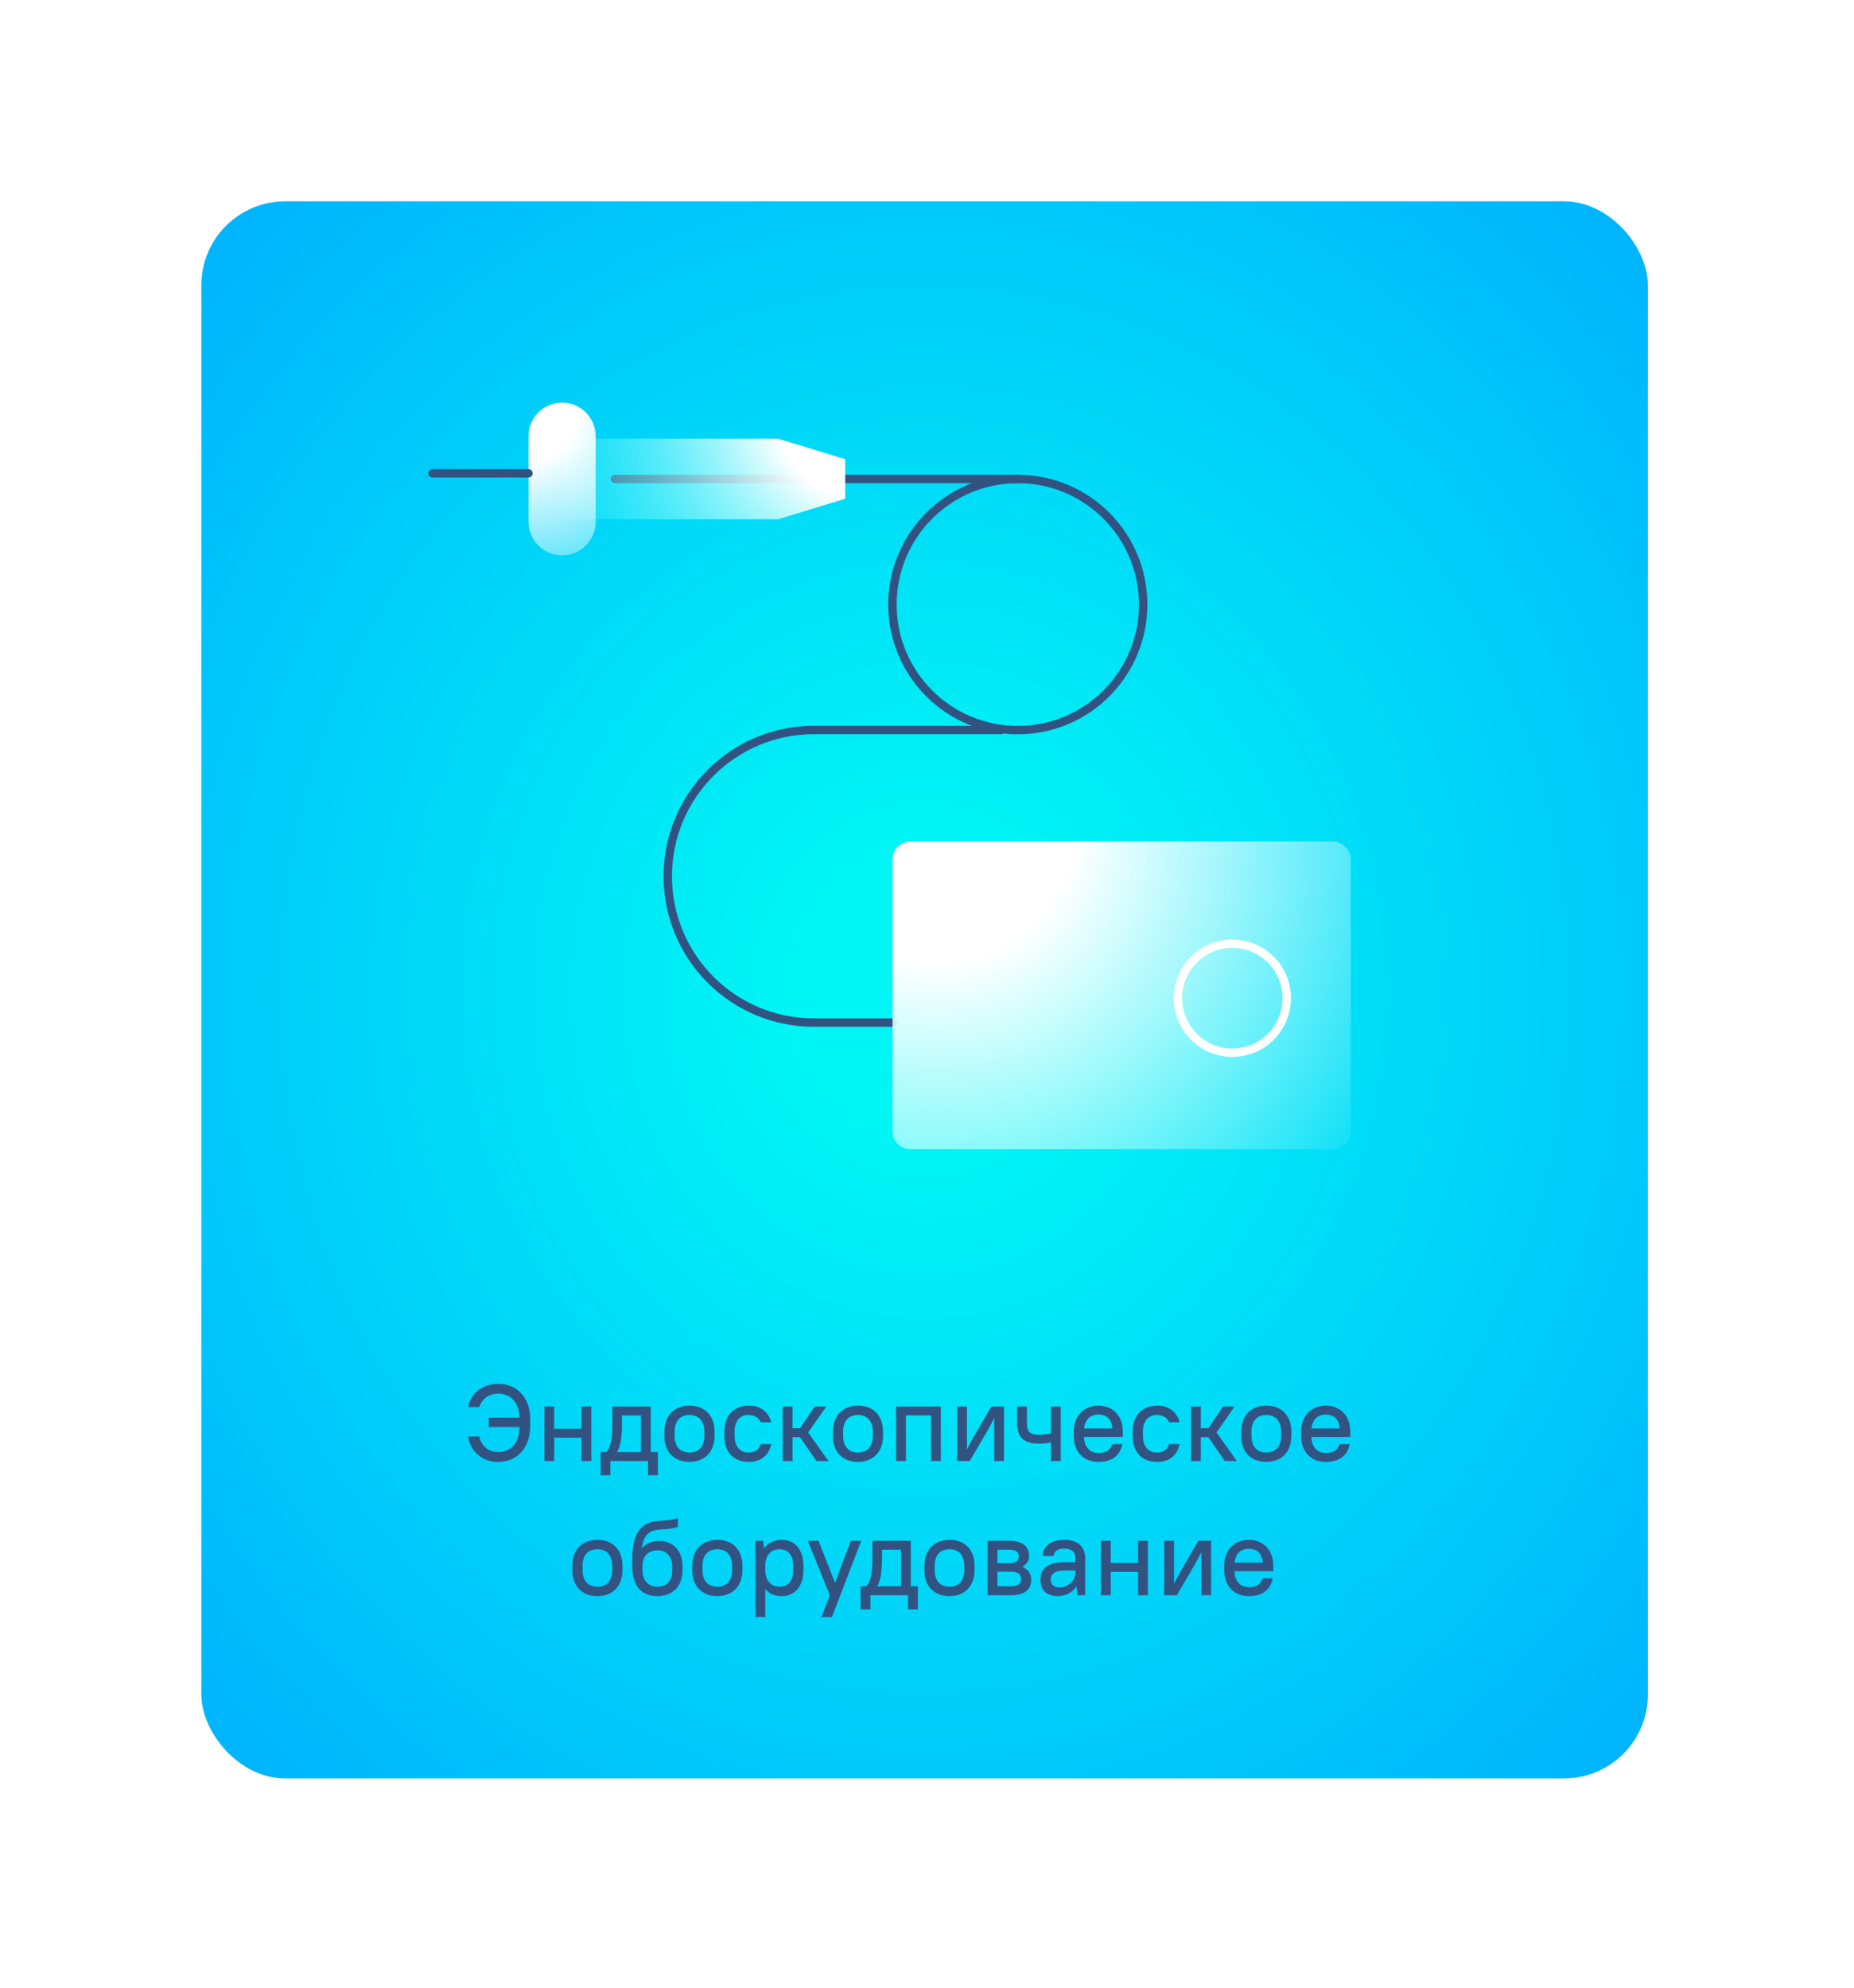<?xml version="1.0" encoding="UTF-8"?> <svg xmlns="http://www.w3.org/2000/svg" width="221" height="237" viewBox="0 0 221 237" fill="none"> <g filter="url(#filter0_d_579_1674)"> <rect x="24" y="24" width="172.426" height="188.017" rx="10" fill="url(#paint0_radial_579_1674)"></rect> </g> <path d="M58.268 170.122H61.934C61.869 172.137 60.842 173.112 59.373 173.112C58.164 173.112 57.384 172.332 57.124 171.253H55.798C56.058 172.956 57.384 174.282 59.373 174.282C61.609 174.282 63.208 172.683 63.208 169.94V169.186C63.208 166.573 61.609 164.974 59.373 164.974C57.371 164.974 56.058 166.287 55.798 167.743H57.124C57.384 166.924 58.151 166.144 59.373 166.144C60.842 166.144 61.869 167.119 61.934 169.004H58.268V170.122ZM69.317 174.178H70.487V167.678H69.317V170.33H66.067V167.678H64.897V174.178H66.067V171.396H69.317V174.178ZM77.248 175.868H78.418V173.112H77.573V167.678H72.997V169.628C72.997 171.552 72.841 172.358 72.295 173.112H71.593V175.868H72.763V174.178H77.248V175.868ZM74.141 169.628V168.744H76.403V173.112H73.556C73.907 172.514 74.141 171.708 74.141 169.628ZM82.186 174.282C83.993 174.282 85.176 173.099 85.176 171.175V170.681C85.176 168.744 84.006 167.574 82.186 167.574C80.379 167.574 79.196 168.757 79.196 170.681V171.175C79.196 173.112 80.366 174.282 82.186 174.282ZM82.186 173.164C81.107 173.164 80.418 172.475 80.418 171.175V170.681C80.418 169.368 81.094 168.692 82.186 168.692C83.265 168.692 83.954 169.381 83.954 170.681V171.175C83.954 172.488 83.278 173.164 82.186 173.164ZM89.268 174.282C90.789 174.282 91.673 173.411 91.933 172.163H90.685C90.49 172.761 90.087 173.164 89.203 173.164C88.241 173.164 87.565 172.488 87.565 171.175V170.681C87.565 169.355 88.228 168.692 89.203 168.692C90.074 168.692 90.49 169.108 90.685 169.563H91.933C91.673 168.458 90.789 167.574 89.268 167.574C87.487 167.574 86.343 168.718 86.343 170.681V171.175C86.343 173.151 87.474 174.282 89.268 174.282ZM97.327 174.178H98.757L96.339 170.772L98.497 167.678H97.119L95.377 170.265H94.467V167.678H93.297V174.178H94.467V171.331H95.364L97.327 174.178ZM102.27 174.282C104.077 174.282 105.26 173.099 105.26 171.175V170.681C105.26 168.744 104.09 167.574 102.27 167.574C100.463 167.574 99.28 168.757 99.28 170.681V171.175C99.28 173.112 100.45 174.282 102.27 174.282ZM102.27 173.164C101.191 173.164 100.502 172.475 100.502 171.175V170.681C100.502 169.368 101.178 168.692 102.27 168.692C103.349 168.692 104.038 169.381 104.038 170.681V171.175C104.038 172.488 103.362 173.164 102.27 173.164ZM110.977 174.178H112.147V167.678H106.817V174.178H107.987V168.744H110.977V174.178ZM118.512 174.178H119.682V167.678H118.174L115.977 171.448L115.262 172.787V167.678H114.092V174.178H115.6L117.797 170.408L118.512 169.069V174.178ZM125.273 174.178H126.443V167.678H125.273V170.889C124.909 170.967 124.402 171.045 123.843 171.045C122.764 171.045 122.413 170.694 122.413 169.628V167.678H121.243V169.628C121.243 171.331 122.023 172.111 123.843 172.111C124.415 172.111 124.896 172.033 125.273 171.955V174.178ZM130.922 174.282C132.677 174.282 133.522 173.437 133.782 172.163H132.586C132.326 172.839 131.949 173.216 130.922 173.216C129.947 173.216 129.258 172.566 129.219 171.305H133.847V170.681C133.847 168.77 132.651 167.574 130.922 167.574C129.206 167.574 127.997 168.783 127.997 170.681V171.175C127.997 173.099 129.18 174.282 130.922 174.282ZM130.922 168.64C131.897 168.64 132.495 169.147 132.599 170.291H129.232C129.349 169.186 129.999 168.64 130.922 168.64ZM137.942 174.282C139.463 174.282 140.347 173.411 140.607 172.163H139.359C139.164 172.761 138.761 173.164 137.877 173.164C136.915 173.164 136.239 172.488 136.239 171.175V170.681C136.239 169.355 136.902 168.692 137.877 168.692C138.748 168.692 139.164 169.108 139.359 169.563H140.607C140.347 168.458 139.463 167.574 137.942 167.574C136.161 167.574 135.017 168.718 135.017 170.681V171.175C135.017 173.151 136.148 174.282 137.942 174.282ZM146.001 174.178H147.431L145.013 170.772L147.171 167.678H145.793L144.051 170.265H143.141V167.678H141.971V174.178H143.141V171.331H144.038L146.001 174.178ZM150.944 174.282C152.751 174.282 153.934 173.099 153.934 171.175V170.681C153.934 168.744 152.764 167.574 150.944 167.574C149.137 167.574 147.954 168.757 147.954 170.681V171.175C147.954 173.112 149.124 174.282 150.944 174.282ZM150.944 173.164C149.865 173.164 149.176 172.475 149.176 171.175V170.681C149.176 169.368 149.852 168.692 150.944 168.692C152.023 168.692 152.712 169.381 152.712 170.681V171.175C152.712 172.488 152.036 173.164 150.944 173.164ZM158.026 174.282C159.781 174.282 160.626 173.437 160.886 172.163H159.69C159.43 172.839 159.053 173.216 158.026 173.216C157.051 173.216 156.362 172.566 156.323 171.305H160.951V170.681C160.951 168.77 159.755 167.574 158.026 167.574C156.31 167.574 155.101 168.783 155.101 170.681V171.175C155.101 173.099 156.284 174.282 158.026 174.282ZM158.026 168.64C159.001 168.64 159.599 169.147 159.703 170.291H156.336C156.453 169.186 157.103 168.64 158.026 168.64ZM71.211 190.282C73.018 190.282 74.201 189.099 74.201 187.175V186.681C74.201 184.744 73.031 183.574 71.211 183.574C69.404 183.574 68.221 184.757 68.221 186.681V187.175C68.221 189.112 69.391 190.282 71.211 190.282ZM71.211 189.164C70.132 189.164 69.443 188.475 69.443 187.175V186.681C69.443 185.368 70.119 184.692 71.211 184.692C72.29 184.692 72.979 185.381 72.979 186.681V187.175C72.979 188.488 72.303 189.164 71.211 189.164ZM78.358 190.282C80.178 190.282 81.348 189.112 81.348 187.24V186.746C81.348 184.835 80.217 183.704 78.553 183.704C77.695 183.704 76.98 184.003 76.499 184.601C76.629 183.6 76.928 183.028 77.474 182.664C78.293 182.144 79.515 182.495 80.815 182.027V180.974C79.06 181.494 78.072 181.091 76.954 181.741C75.719 182.469 75.368 184.107 75.368 185.901V186.655C75.368 189.138 76.512 190.282 78.358 190.282ZM78.358 184.822C79.424 184.822 80.126 185.524 80.126 186.746V187.24C80.126 188.488 79.45 189.164 78.358 189.164C77.305 189.164 76.59 188.462 76.59 187.188V186.603C76.616 185.472 77.305 184.822 78.358 184.822ZM85.506 190.282C87.313 190.282 88.496 189.099 88.496 187.175V186.681C88.496 184.744 87.326 183.574 85.506 183.574C83.699 183.574 82.516 184.757 82.516 186.681V187.175C82.516 189.112 83.686 190.282 85.506 190.282ZM85.506 189.164C84.427 189.164 83.738 188.475 83.738 187.175V186.681C83.738 185.368 84.414 184.692 85.506 184.692C86.585 184.692 87.274 185.381 87.274 186.681V187.175C87.274 188.488 86.598 189.164 85.506 189.164ZM93.199 190.282C94.668 190.282 95.773 189.177 95.773 187.175V186.681C95.773 184.666 94.681 183.574 93.212 183.574C92.276 183.574 91.535 183.925 91.08 184.614L90.963 183.678H90.053V192.778H91.223V189.437C91.678 189.996 92.354 190.282 93.199 190.282ZM92.887 189.164C91.925 189.164 91.223 188.449 91.223 187.175V186.59C91.249 185.355 91.951 184.692 92.887 184.692C93.914 184.692 94.551 185.342 94.551 186.681V187.175C94.551 188.54 93.927 189.164 92.887 189.164ZM97.919 192.778H99.167L102.664 183.678H101.416L99.544 188.709L97.568 183.678H96.294L98.92 190.178L97.919 192.778ZM108.244 191.868H109.414V189.112H108.569V183.678H103.993V185.628C103.993 187.552 103.837 188.358 103.291 189.112H102.589V191.868H103.759V190.178H108.244V191.868ZM105.137 185.628V184.744H107.399V189.112H104.552C104.903 188.514 105.137 187.708 105.137 185.628ZM113.181 190.282C114.988 190.282 116.171 189.099 116.171 187.175V186.681C116.171 184.744 115.001 183.574 113.181 183.574C111.374 183.574 110.191 184.757 110.191 186.681V187.175C110.191 189.112 111.361 190.282 113.181 190.282ZM113.181 189.164C112.102 189.164 111.413 188.475 111.413 187.175V186.681C111.413 185.368 112.089 184.692 113.181 184.692C114.26 184.692 114.949 185.381 114.949 186.681V187.175C114.949 188.488 114.273 189.164 113.181 189.164ZM117.729 190.178H120.459C122.214 190.178 122.929 189.463 122.929 188.293C122.929 187.656 122.591 187.097 121.863 186.798C122.409 186.486 122.669 186.018 122.669 185.485C122.669 184.393 121.954 183.678 120.199 183.678H117.729V190.178ZM120.459 187.37C121.395 187.37 121.707 187.682 121.707 188.228C121.707 188.8 121.395 189.112 120.459 189.112H118.899V187.37H120.459ZM120.199 184.744C121.148 184.744 121.447 185.043 121.447 185.55C121.447 186.057 121.148 186.356 120.199 186.356H118.899V184.744H120.199ZM126.108 190.282C127.057 190.282 127.837 189.853 128.305 189.112L128.448 190.178H129.358V185.758C129.358 184.419 128.513 183.574 126.888 183.574C125.172 183.574 124.353 184.393 124.288 185.498H125.588C125.653 184.978 126.017 184.614 126.888 184.614C127.772 184.614 128.188 185.03 128.188 185.758V186.239H126.888C124.821 186.239 124.028 187.032 124.028 188.358C124.028 189.554 124.756 190.282 126.108 190.282ZM126.238 189.242C125.614 189.242 125.25 188.878 125.25 188.332C125.25 187.669 125.692 187.227 126.888 187.227H128.188V187.461C128.188 188.423 127.369 189.242 126.238 189.242ZM135.657 190.178H136.827V183.678H135.657V186.33H132.407V183.678H131.237V190.178H132.407V187.396H135.657V190.178ZM143.198 190.178H144.368V183.678H142.86L140.663 187.448L139.948 188.787V183.678H138.778V190.178H140.286L142.483 186.408L143.198 185.069V190.178ZM148.854 190.282C150.609 190.282 151.454 189.437 151.714 188.163H150.518C150.258 188.839 149.881 189.216 148.854 189.216C147.879 189.216 147.19 188.566 147.151 187.305H151.779V186.681C151.779 184.77 150.583 183.574 148.854 183.574C147.138 183.574 145.929 184.783 145.929 186.681V187.175C145.929 189.099 147.112 190.282 148.854 190.282ZM148.854 184.64C149.829 184.64 150.427 185.147 150.531 186.291H147.164C147.281 185.186 147.931 184.64 148.854 184.64Z" fill="#325382"></path> <g clip-path="url(#clip0_579_1674)"> <path d="M121.324 87.041C129.577 87.041 136.267 80.339 136.267 72.071C136.267 63.804 129.577 57.102 121.324 57.102C113.071 57.102 106.381 63.804 106.381 72.071C106.381 80.339 113.071 87.041 121.324 87.041Z" stroke="#325382" stroke-linecap="round" stroke-linejoin="round"></path> <path d="M73.291 57.102H121.324" stroke="#325382" stroke-linecap="round" stroke-linejoin="round"></path> <path d="M119.352 87.029H97.005C87.394 87.029 79.598 94.84 79.598 104.468C79.598 114.096 87.394 121.907 97.005 121.907H106.403" stroke="#325382" stroke-linecap="round" stroke-linejoin="round"></path> <path d="M100.746 54.745L92.748 52.299H67.007V57.102V61.905H92.748L100.746 59.458V54.745Z" fill="url(#paint1_radial_579_1674)"></path> <path d="M67.007 48H66.996C64.787 48 62.997 49.794 62.997 52.006V62.196C62.997 64.408 64.787 66.202 66.996 66.202H67.007C69.216 66.202 71.006 64.408 71.006 62.196V52.006C71.006 49.794 69.216 48 67.007 48Z" fill="url(#paint2_radial_579_1674)"></path> <path d="M62.997 56.428H51.56" stroke="#325382" stroke-linecap="round" stroke-linejoin="round"></path> <path d="M158.86 100.328H108.531C107.349 100.328 106.392 101.288 106.392 102.471V134.858C106.392 136.041 107.349 137.001 108.531 137.001H158.86C160.042 137.001 161 136.041 161 134.858V102.471C161 101.288 160.042 100.328 158.86 100.328Z" fill="url(#paint3_radial_579_1674)"></path> <path d="M146.897 125.497C150.479 125.497 153.383 122.588 153.383 118.999C153.383 115.411 150.479 112.502 146.897 112.502C143.315 112.502 140.411 115.411 140.411 118.999C140.411 122.588 143.315 125.497 146.897 125.497Z" stroke="white" stroke-linecap="round" stroke-linejoin="round"></path> </g> <defs> <filter id="filter0_d_579_1674" x="0" y="0" width="220.427" height="236.018" filterUnits="userSpaceOnUse" color-interpolation-filters="sRGB"> <feFlood flood-opacity="0" result="BackgroundImageFix"></feFlood> <feColorMatrix in="SourceAlpha" type="matrix" values="0 0 0 0 0 0 0 0 0 0 0 0 0 0 0 0 0 0 127 0" result="hardAlpha"></feColorMatrix> <feOffset></feOffset> <feGaussianBlur stdDeviation="12"></feGaussianBlur> <feComposite in2="hardAlpha" operator="out"></feComposite> <feColorMatrix type="matrix" values="0 0 0 0 0.38 0 0 0 0 0.467 0 0 0 0 0.506 0 0 0 0.1 0"></feColorMatrix> <feBlend mode="normal" in2="BackgroundImageFix" result="effect1_dropShadow_579_1674"></feBlend> <feBlend mode="normal" in="SourceGraphic" in2="effect1_dropShadow_579_1674" result="shape"></feBlend> </filter> <radialGradient id="paint0_radial_579_1674" cx="0" cy="0" r="1" gradientUnits="userSpaceOnUse" gradientTransform="translate(110.213 118.009) rotate(90) scale(173.991 159.564)"> <stop offset="0.102" stop-color="#00F5F5"></stop> <stop offset="1" stop-color="#0099FF"></stop> </radialGradient> <radialGradient id="paint1_radial_579_1674" cx="0" cy="0" r="1" gradientUnits="userSpaceOnUse" gradientTransform="translate(103.614 48.158) scale(45.983 46.065)"> <stop offset="0.25" stop-color="white"></stop> <stop offset="1" stop-color="#00F5F5" stop-opacity="0"></stop> </radialGradient> <radialGradient id="paint2_radial_579_1674" cx="0" cy="0" r="1" gradientUnits="userSpaceOnUse" gradientTransform="translate(62.571 48.292) scale(27.085 27.134)"> <stop offset="0.25" stop-color="white"></stop> <stop offset="1" stop-color="white" stop-opacity="0"></stop> </radialGradient> <radialGradient id="paint3_radial_579_1674" cx="0" cy="0" r="1" gradientUnits="userSpaceOnUse" gradientTransform="translate(111.813 98.42) scale(65.462 65.58)"> <stop offset="0.25" stop-color="white"></stop> <stop offset="1" stop-color="white" stop-opacity="0"></stop> </radialGradient> <clipPath id="clip0_579_1674"> <rect width="110" height="89" fill="white" transform="translate(51 48)"></rect> </clipPath> </defs> </svg> 